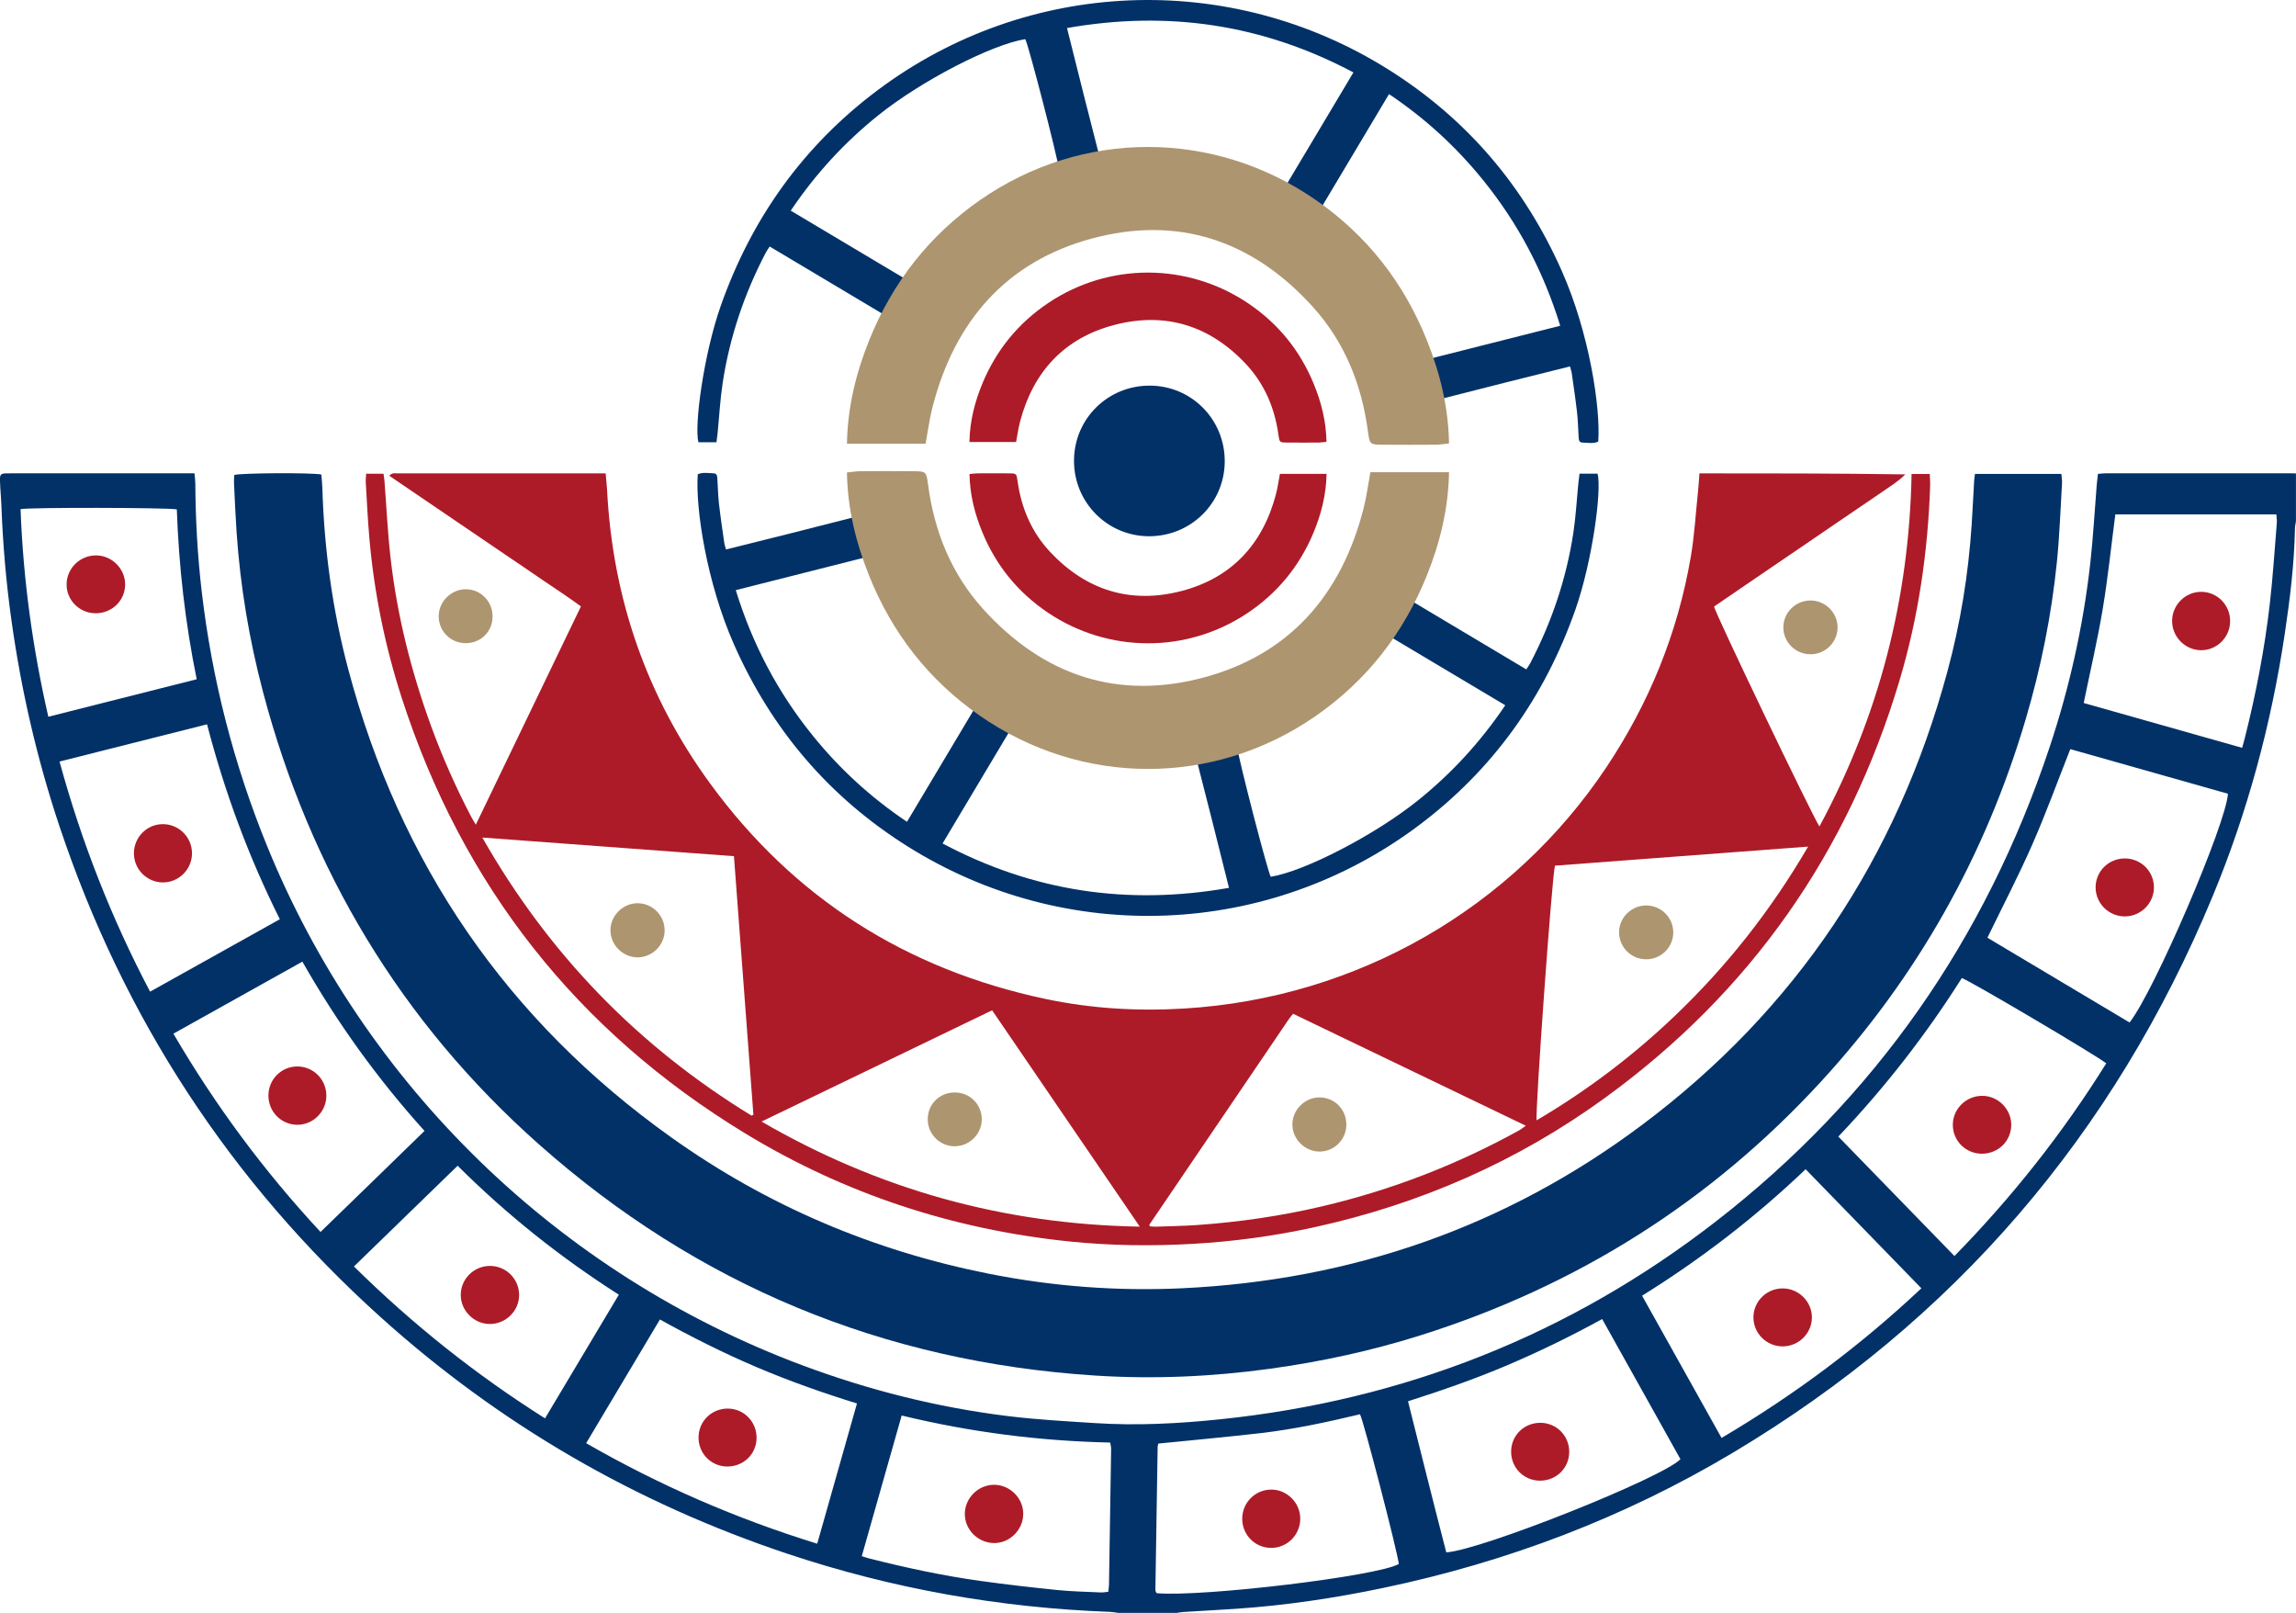 <?xml version="1.0" encoding="UTF-8"?>
<svg id="Layer_2" data-name="Layer 2" xmlns="http://www.w3.org/2000/svg" viewBox="0 0 978.34 687.15">
  <defs>
    <style>
      .cls-1 {
        fill: #ad1b28;
      }

      .cls-2 {
        fill: #ad9570;
      }

      .cls-3 {
        fill: #023168;
      }
    </style>
  </defs>
  <g id="Layer_1-2" data-name="Layer 1">
    <path class="cls-3" d="M978.34,221.92c-.16,1.1-.43,2.19-.45,3.29-.28,15.06-2.12,29.98-4.34,44.83-5.77,38.54-15.84,75.94-30.79,111.95-42.07,101.33-109.96,180.55-204.28,236.86-46.36,27.68-96.21,46.59-149.04,57.65-20.67,4.33-41.51,7.45-62.59,8.88-7.5,.51-15.01,.9-22.51,1.37-1,.06-1.99,.26-2.98,.39h-24.93c-1.1-.15-2.21-.38-3.31-.43-47.07-1.73-92.99-9.86-137.68-24.79-64.78-21.64-122.67-55.17-173.38-100.88-63.9-57.6-109.4-127.32-136.68-208.89-9.6-28.7-16.35-58.06-20.53-88.02-2.25-16.12-3.64-32.32-4.25-48.58-.13-3.59-.51-7.16-.61-10.75-.08-2.76,.31-3.12,3.09-3.14,7.97-.05,15.94-.02,23.92-.02,17.07,0,34.13,0,51.2,0,1.44,0,2.88,0,4.67,0,.14,1.64,.34,2.92,.35,4.21,.1,15.49,.94,30.95,2.75,46.34,4.36,37.2,13.57,73.16,27.68,107.87,41.63,102.38,124.42,182.78,228.14,221.56,28.29,10.58,57.4,17.92,87.36,21.64,12.46,1.55,25.03,2.22,37.57,3.03,17.75,1.14,35.49,.21,53.13-1.62,78.41-8.12,149.09-36.03,211.37-84.35,67.91-52.68,114.89-120.34,142.05-201.77,8.54-25.61,14.42-51.86,17.42-78.7,1.23-11.03,1.83-22.12,2.73-33.18,.13-1.54,.33-3.07,.51-4.78,1.25-.1,2.24-.23,3.22-.24,26.61,0,53.22,0,79.83,0,.45,0,.89,.04,1.34,.06v20.2Zm-70.92,213.69c10.48-13.23,41.15-84.64,41.92-97.45-22.44-6.35-44.94-12.72-67.17-19.01-5.49,13.9-10.42,27.5-16.23,40.72-5.86,13.32-12.59,26.24-19.09,39.63,20.02,11.94,40.23,23.98,60.56,36.1Zm-173.86,177c30.98-18.28,59.16-39.32,85.15-63.76-16.58-17.05-32.83-33.75-49.32-50.72-21.46,20.47-44.59,38.27-69.69,53.88,11.33,20.28,22.48,40.22,33.87,60.6Zm99.24-77.5c24.72-25.25,46.22-52.49,64.69-82.1-4.26-3.42-58.91-35.69-61.55-36.32-15.23,24.11-32.73,46.62-52.62,67.53,16.64,17.11,32.94,33.88,49.49,50.89Zm-150.11,26.85c-13.44,7.37-26.83,13.9-40.56,19.73-13.71,5.82-27.76,10.71-42.17,15.3,5.48,21.78,10.8,43.15,16.31,64.37,14.93-.97,91.99-31.7,99.78-39.7-11.02-19.72-22.06-39.48-33.35-59.69Zm218.66-342.79c-1.77,13.55-3.15,27.03-5.38,40.37-2.23,13.31-5.33,26.48-8.09,39.96,22.44,6.35,44.83,12.68,67.51,19.1,.48-1.75,.85-3.02,1.17-4.3,4.71-18.72,8.38-37.65,10.59-56.82,1.32-11.46,2.05-22.99,3-34.5,.1-1.16-.1-2.35-.17-3.82h-68.62Zm-407.8,395.85c-.1,.5-.27,.93-.27,1.37-.33,20.3-.65,40.59-.96,60.89,0,.32,.13,.65,.21,.97,.03,.1,.11,.19,.19,.27,.07,.08,.16,.15,.26,.24,20.16,1.63,94.37-7.34,103.07-12.46-.7-5.73-15.16-61.6-16.56-63.77-14,3.34-28.15,6.4-42.53,8.05-14.35,1.65-28.74,2.95-43.4,4.43ZM25.37,324.44c9.36,34.27,22.09,66.68,38.58,98.04,18.58-10.37,36.82-20.56,55.29-30.86-13.37-26.72-23.5-54.19-31.02-83.04-21.05,5.31-41.66,10.51-62.85,15.86Zm341.84,338.54c1.55,.47,2.49,.79,3.46,1.04,15.55,3.93,31.23,7.3,47.13,9.51,10.88,1.51,21.8,2.76,32.73,3.87,6.13,.62,12.31,.73,18.48,1.02,1.06,.05,2.13-.17,3.24-.27,.13-1.27,.29-2.16,.3-3.04,.32-19.28,.63-38.57,.91-57.85,.01-.84-.24-1.68-.39-2.68-30.05-.67-59.45-4.4-88.86-11.53-5.68,20.04-11.29,39.81-17,59.93Zm-18.99-5.32c5.69-20.07,11.27-39.74,16.94-59.74-14.76-4.58-29.01-9.61-42.93-15.54-13.99-5.97-27.57-12.78-41.03-20.24-10.57,17.72-20.89,35.02-31.44,52.7,31.33,17.99,63.88,32.14,98.45,42.82ZM73.88,440.37c17.91,30.65,38.66,58.6,62.7,84.48,14.94-14.53,29.59-28.66,44.3-43.05-20.13-22.3-37.28-46.2-52.04-72.11-18.44,10.3-36.52,20.39-54.96,30.69Zm189.81,111.21c-25.07-16-47.79-34.15-68.69-54.94-14.86,14.43-29.39,28.55-44.18,42.91,24.96,24.61,51.86,46.05,81.42,64.71,10.56-17.69,20.89-35,31.45-52.68ZM20.59,305.36c21.28-5.38,42.01-10.61,63.23-15.98-4.93-24.12-7.62-48.21-8.48-72.37-3.76-.78-64.11-.9-66.58-.08,1.11,29.62,5.08,58.95,11.83,88.42Z"/>
    <path class="cls-1" d="M156.03,201.83h7.39c.15,1.09,.32,2.05,.4,3.01,.85,10.95,1.36,21.95,2.6,32.86,2.8,24.62,8.83,48.51,17.33,71.78,4.82,13.19,10.5,26,17.01,38.44,.5,.95,1.08,1.86,1.99,3.42,15.07-31.28,29.84-61.95,44.79-92.99-5.45-4.05-11.02-7.58-16.43-11.31-5.35-3.7-10.76-7.32-16.15-10.98-5.48-3.72-10.95-7.45-16.43-11.17-5.38-3.66-10.77-7.32-16.15-10.98-5.45-3.71-10.9-7.41-16.51-11.23,1.25-1.42,2.54-.99,3.65-1,8.53-.04,17.07-.02,25.6-.02,19.42,0,38.85,0,58.27,0,1.44,0,2.87,0,4.68,0,.22,2.57,.48,4.77,.6,6.97,2.35,46.05,16.77,88,43.95,125.21,35.69,48.86,83.62,79.17,142.78,91.72,19.54,4.15,39.38,5.31,59.29,4.1,73.87-4.51,139.79-42.91,179.69-102.62,18.27-27.35,30.44-57.17,36.03-89.56,1.6-9.26,2.13-18.7,3.12-28.07,.26-2.42,.39-4.86,.61-7.74,29.39-.01,58.48,0,87.7,.43-2.98,3.06-6.51,5.13-9.84,7.46-3.4,2.38-6.86,4.68-10.29,7.02-3.43,2.34-6.87,4.67-10.3,7.01-3.43,2.34-6.86,4.69-10.29,7.03-3.34,2.28-6.68,4.55-10.02,6.82-3.43,2.34-6.87,4.67-10.3,7.01-3.43,2.34-6.86,4.68-10.29,7.03-3.42,2.33-6.83,4.67-10.14,6.93,.42,2.77,41.8,89.07,44.9,93.68,25.32-46.95,38.25-96.87,39.26-150.15h7.76c.06,1.78,.21,3.52,.15,5.26-.97,28.04-4.98,55.63-13,82.54-21.86,73.36-63.51,132.9-125.5,177.95-37.46,27.22-79.08,45.4-124.32,55.25-16.91,3.68-34.01,5.99-51.31,6.98-17.64,1.01-35.25,.78-52.8-1.03-49.43-5.12-95.62-20.25-138.09-46.09-71.69-43.62-120.36-105.56-146.2-185.34-7.21-22.27-11.84-45.11-13.86-68.45-.68-7.82-1.04-15.66-1.51-23.5-.07-1.09,.09-2.2,.16-3.69Zm168.47,275.99c50.1,29.04,103.26,43.75,161.17,44.77-21.25-31.13-42.02-61.55-62.92-92.17-32.75,15.8-65.13,31.42-98.25,47.4Zm226.5-45.93c-.76,.95-1.29,1.52-1.72,2.16-19.84,29.22-39.67,58.44-59.5,87.67-.05,.08-.03,.22,0,.32,.03,.1,.11,.19,.25,.44,.78,.04,1.67,.15,2.54,.12,5.83-.21,11.67-.29,17.48-.7,17.93-1.26,35.66-3.83,53.17-7.93,29.56-6.93,57.61-17.76,84.17-32.45,.83-.46,1.56-1.08,2.78-1.92-33.3-16.02-66.11-31.8-99.18-47.71Zm-230.78,43.39c.27-.12,.54-.24,.81-.37-2.75-36.61-5.51-73.21-8.29-110.15-35.72-2.64-71.1-5.26-107.22-7.94,28.36,49.8,66.51,88.98,114.69,118.45Zm450.23-114.6c-36.54,2.75-72.29,5.44-107.87,8.12-1.21,3.82-8.55,105.69-7.81,108.48,21.34-12.56,40.87-27.32,58.71-44.32,22.23-21.18,41.06-45.03,56.97-72.28Z"/>
    <path class="cls-3" d="M841.57,201.9h36.79c.1,1.35,.36,2.65,.28,3.92-.67,11.19-1.05,22.42-2.18,33.57-2.3,22.7-6.8,45.01-13.26,66.9-17.19,58.23-46.21,109.85-87.3,154.55-47.07,51.2-104.03,87.02-170.35,107.97-21.02,6.64-42.47,11.3-64.32,14.31-24.78,3.41-49.65,4.51-74.58,2.91-90.22-5.78-169.44-38.57-237.01-98.51-58.82-52.17-97.57-116.91-117.6-192.85-5.87-22.28-9.67-44.94-11.23-67.95-.48-7.05-.77-14.11-1.11-21.17-.05-1.09,.09-2.19,.14-3.19,2.72-.88,33.11-1.04,37.08-.2,.14,1.87,.38,3.85,.44,5.83,.79,26.12,4.31,51.86,11.02,77.11,22.01,82.88,67.69,149.59,137.59,199.42,40.87,29.14,86.15,48.36,135.4,58.13,27.21,5.4,54.71,7.5,82.4,6.19,72.29-3.44,137.94-26.18,195.91-69.59,65.68-49.18,108.7-113.96,130.1-193.08,5.55-20.51,8.96-41.42,10.36-62.64,.41-6.27,.7-12.54,1.06-18.81,.05-.87,.21-1.73,.35-2.82Z"/>
    <path class="cls-3" d="M673.04,201.79h7.7c1.84,7.07-2.25,37.43-9.47,57.98-13.13,37.32-35.14,68.21-66.84,91.97-63.77,47.8-149.9,51.34-217.55,8.94-33.57-21.04-58.14-49.93-74.14-86.16-11.6-26.27-16.47-58.03-15.42-72.47,2.17-.95,4.5-.47,6.77-.4,1.51,.05,1.52,1.34,1.59,2.46,.22,3.53,.29,7.07,.69,10.58,.64,5.59,1.48,11.17,2.27,16.74,.11,.75,.4,1.47,.73,2.66,18.2-4.47,36.23-9.08,54.5-13.73-.59-6.18-1.15-12.17-1.71-18.03,2.99-1,26.34-1.07,29.54-.18,.49,3.62,.91,7.33,1.51,11.01,6.35,39.11,36.59,70.53,75.47,78.45,52.53,10.7,103.66-23.29,113.95-75.83,.76-3.89,1.11-7.87,1.52-11.83,.17-1.61,.74-2.41,2.43-2.4,8.63,.04,17.25,.04,25.88,.08,.31,0,.62,.18,1.37,.41,.08,9.22-1.58,18.27-3.84,27.24-2.25,8.91-5.76,17.35-9.87,25.93,16.81,10.02,33.39,19.91,50.25,29.97,.63-.98,1.2-1.74,1.64-2.57,9.15-17.48,15.39-35.94,18.38-55.44,1.08-7.08,1.46-14.27,2.17-21.42,.13-1.29,.32-2.57,.49-3.96Zm-146.15,115.36c1.09,7.24,13.29,54.24,14.58,56.38,14.42-2.32,44.25-17.74,62.48-32.33,14.48-11.59,26.88-25.06,37.45-40.74-17.03-10.15-33.69-20.08-50.57-30.14-16.44,22.52-37.67,38.06-63.93,46.83Zm-125.25,42.19c38.63,20.52,79.01,26.48,122.04,18.91-4.75-19.15-9.48-37.8-14.35-56.74-27.41,4.28-53.24,.45-78.07-11.79-9.87,16.53-19.64,32.89-29.62,49.62Zm-88.12-107.92c7.11,23.11,17.97,43.66,32.87,62.06,11.45,14.14,24.69,26.31,40.08,36.63,9.95-16.68,19.66-32.95,29.53-49.48-22.57-16.11-38.27-37.08-47.37-63.15-18.51,4.68-36.65,9.27-55.11,13.94Z"/>
    <path class="cls-3" d="M489.86,164.29c17.84,.02,32.04,14.34,32.01,32.25-.04,17.78-14.41,31.97-32.35,31.92-17.65-.05-31.9-14.41-31.88-32.14,.01-17.83,14.32-32.06,32.23-32.03Z"/>
    <path class="cls-1" d="M413.09,201.97c1.34-.13,2.32-.3,3.29-.31,4.49-.03,8.98-.04,13.47,0,3.27,.02,3.3,.09,3.75,3.33,1.58,11.42,5.93,21.66,13.82,30.1,15.36,16.42,34.33,22.34,56,16.7,21.31-5.54,34.62-19.85,40.25-41.15,.74-2.8,1.12-5.69,1.71-8.75h19.88c-.17,8.99-2.31,17.25-5.65,25.23-5.93,14.14-15.28,25.53-28.03,34.06-25.77,17.24-59.23,17.18-85.02-.15-12.73-8.56-22.06-19.97-27.92-34.14-3.27-7.89-5.38-16.06-5.53-24.93Z"/>
    <path class="cls-2" d="M360.89,201.29c2.26-.23,3.91-.53,5.55-.54,7.57-.05,15.14-.06,22.71,0,5.51,.04,5.56,.17,6.32,5.83,2.67,20,9.99,37.94,23.3,52.72,25.89,28.75,57.88,39.13,94.42,29.26,35.93-9.71,58.37-34.76,67.86-72.07,1.25-4.9,1.89-9.96,2.88-15.32h33.51c-.29,15.74-3.89,30.22-9.53,44.2-10,24.76-25.76,44.71-47.26,59.65-43.45,30.19-99.87,30.09-143.35-.26-21.47-14.99-37.2-34.97-47.08-59.79-5.51-13.82-9.07-28.13-9.33-43.67Z"/>
    <path class="cls-3" d="M305.3,188.41h-7.7c-1.84-7.07,2.25-37.43,9.47-57.98,13.13-37.32,35.14-68.21,66.84-91.97,63.77-47.8,149.9-51.34,217.55-8.94,33.57,21.04,58.14,49.93,74.14,86.16,11.6,26.27,16.47,58.03,15.42,72.47-2.17,.95-4.5,.47-6.77,.4-1.51-.05-1.52-1.34-1.59-2.46-.22-3.53-.29-7.07-.69-10.58-.64-5.59-1.48-11.17-2.27-16.74-.11-.75-.4-1.47-.73-2.66-18.2,4.47-36.23,9.08-54.5,13.73,.59,6.18,1.15,12.17,1.71,18.03-2.99,1-26.34,1.07-29.54,.18-.49-3.62-.91-7.33-1.51-11.01-6.35-39.11-36.59-70.53-75.47-78.45-52.53-10.7-103.66,23.29-113.95,75.83-.76,3.89-1.11,7.87-1.52,11.83-.17,1.61-.74,2.41-2.43,2.4-8.63-.04-17.25-.04-25.88-.08-.31,0-.62-.18-1.37-.41-.08-9.22,1.58-18.27,3.84-27.24,2.25-8.91,5.76-17.35,9.87-25.93-16.81-10.02-33.39-19.91-50.25-29.97-.63,.98-1.2,1.74-1.64,2.57-9.15,17.48-15.39,35.94-18.38,55.44-1.08,7.08-1.46,14.27-2.17,21.42-.13,1.29-.32,2.57-.49,3.96Zm146.15-115.36c-1.09-7.24-13.29-54.24-14.58-56.38-14.42,2.32-44.25,17.74-62.48,32.33-14.48,11.59-26.88,25.06-37.45,40.74,17.03,10.15,33.69,20.08,50.57,30.14,16.44-22.52,37.67-38.06,63.93-46.83Zm125.25-42.19c-38.63-20.52-79.01-26.48-122.04-18.91,4.75,19.15,9.48,37.8,14.35,56.74,27.41-4.28,53.24-.45,78.07,11.79,9.87-16.53,19.64-32.89,29.62-49.62Zm88.12,107.92c-7.11-23.11-17.97-43.66-32.87-62.06-11.45-14.14-24.69-26.31-40.08-36.63-9.95,16.68-19.66,32.95-29.53,49.48,22.57,16.11,38.27,37.08,47.37,63.15,18.51-4.68,36.65-9.27,55.11-13.94Z"/>
    <path class="cls-1" d="M565.25,188.23c-1.34,.13-2.32,.3-3.29,.31-4.49,.03-8.98,.04-13.47,0-3.27-.02-3.3-.09-3.75-3.33-1.58-11.42-5.93-21.66-13.82-30.1-15.36-16.42-34.33-22.34-56-16.7-21.31,5.54-34.62,19.85-40.25,41.15-.74,2.8-1.12,5.69-1.71,8.75h-19.88c.17-8.99,2.31-17.25,5.65-25.23,5.93-14.14,15.28-25.53,28.03-34.06,25.77-17.24,59.23-17.18,85.02,.15,12.73,8.56,22.06,19.97,27.92,34.14,3.27,7.89,5.38,16.06,5.53,24.93Z"/>
    <path class="cls-2" d="M617.44,188.92c-2.26,.23-3.91,.53-5.55,.54-7.57,.05-15.14,.06-22.71,0-5.51-.04-5.56-.17-6.32-5.83-2.67-20-9.99-37.94-23.3-52.72-25.89-28.75-57.88-39.13-94.42-29.26-35.93,9.71-58.37,34.76-67.86,72.07-1.25,4.9-1.89,9.96-2.88,15.32h-33.51c.29-15.74,3.89-30.22,9.53-44.2,10-24.76,25.76-44.71,47.26-59.65,43.45-30.19,99.87-30.09,143.35,.26,21.47,14.99,37.2,34.97,47.08,59.79,5.51,13.82,9.07,28.13,9.33,43.67Z"/>
    <path class="cls-2" d="M771.59,278.73c-6.42,.06-11.65-5.03-11.69-11.38-.04-6.33,5.17-11.53,11.57-11.53,6.22,0,11.4,5.05,11.53,11.24,.13,6.34-5.02,11.61-11.41,11.68Z"/>
    <path class="cls-2" d="M198.31,274.01c-6.42-.06-11.5-5.27-11.38-11.66,.12-6.15,5.35-11.29,11.51-11.31,6.37-.02,11.46,5.14,11.45,11.61-.02,6.48-5.05,11.42-11.58,11.36Z"/>
    <path class="cls-1" d="M905.27,365.72c6.89-.06,12.47,5.37,12.54,12.21,.06,6.79-5.49,12.43-12.31,12.49-6.83,.07-12.48-5.45-12.55-12.25-.06-6.84,5.43-12.38,12.31-12.44Z"/>
    <path class="cls-1" d="M759.68,548.9c6.83,.05,12.44,5.69,12.38,12.45-.06,6.78-5.71,12.29-12.56,12.25-6.84-.03-12.41-5.65-12.36-12.44,.06-6.79,5.7-12.31,12.54-12.26Z"/>
    <path class="cls-1" d="M844.45,491.52c-6.88-.02-12.39-5.55-12.34-12.39,.04-6.76,5.69-12.29,12.55-12.27,6.79,.02,12.41,5.7,12.34,12.47-.06,6.84-5.59,12.21-12.54,12.19Z"/>
    <path class="cls-1" d="M656.03,630.81c-6.87-.09-12.26-5.67-12.13-12.57,.12-6.87,5.67-12.18,12.62-12.08,6.87,.1,12.25,5.67,12.13,12.57-.12,6.88-5.65,12.17-12.61,12.08Z"/>
    <path class="cls-1" d="M950.28,264.72c-.07,6.84-5.73,12.4-12.5,12.29-6.79-.11-12.3-5.78-12.23-12.6,.07-6.81,5.75-12.36,12.54-12.27,6.83,.1,12.26,5.71,12.19,12.58Z"/>
    <path class="cls-1" d="M554.05,647c.02,6.83-5.53,12.44-12.34,12.45-6.87,.02-12.37-5.47-12.39-12.36-.02-6.87,5.44-12.42,12.3-12.48,6.74-.06,12.41,5.59,12.43,12.39Z"/>
    <path class="cls-1" d="M57.07,363.44c.05-6.87,5.64-12.4,12.44-12.33,6.84,.07,12.34,5.66,12.3,12.5-.04,6.83-5.66,12.39-12.47,12.33-6.82-.06-12.33-5.67-12.28-12.5Z"/>
    <path class="cls-1" d="M436,645.16c-.13,6.78-5.92,12.39-12.62,12.23-6.84-.17-12.39-5.88-12.26-12.6,.13-6.77,5.89-12.33,12.64-12.22,6.78,.11,12.37,5.86,12.25,12.59Z"/>
    <path class="cls-1" d="M309.78,624.78c-6.87-.09-12.25-5.66-12.13-12.56,.11-6.85,5.7-12.23,12.6-12.12,6.84,.1,12.23,5.69,12.13,12.59-.09,6.86-5.65,12.18-12.6,12.09Z"/>
    <path class="cls-1" d="M114.38,466.62c.05-6.87,5.65-12.38,12.47-12.27,6.86,.1,12.27,5.67,12.21,12.56-.06,6.82-5.71,12.37-12.5,12.28-6.84-.1-12.24-5.66-12.19-12.56Z"/>
    <path class="cls-1" d="M208.8,539.32c6.85,.01,12.4,5.56,12.4,12.38,0,6.77-5.64,12.35-12.46,12.36-6.78,0-12.44-5.67-12.41-12.42,.03-6.81,5.63-12.34,12.47-12.32Z"/>
    <path class="cls-1" d="M40.61,261.26c-6.86-.06-12.38-5.69-12.23-12.5,.15-6.79,5.82-12.23,12.69-12.14,6.77,.08,12.38,5.85,12.25,12.59-.14,6.82-5.72,12.12-12.7,12.06Z"/>
    <path class="cls-2" d="M395.32,476.87c-.03-6.45,5.03-11.47,11.53-11.45,6.33,.01,11.35,4.92,11.48,11.21,.13,6.31-5.05,11.63-11.41,11.71-6.36,.08-11.58-5.08-11.61-11.47Z"/>
    <path class="cls-2" d="M573.69,479.17c-.04,6.4-5.3,11.56-11.64,11.43-6.17-.13-11.32-5.34-11.35-11.49-.03-6.29,5.28-11.6,11.59-11.58,6.41,.02,11.45,5.16,11.4,11.64Z"/>
    <path class="cls-2" d="M283.21,396.39c-.02,6.32-5.34,11.54-11.67,11.46-6.2-.09-11.34-5.23-11.42-11.41-.08-6.25,5.26-11.64,11.54-11.64,6.36,0,11.57,5.24,11.55,11.6Z"/>
    <path class="cls-2" d="M701.58,408.69c-6.42,.06-11.62-5.03-11.68-11.42-.06-6.29,5.24-11.55,11.6-11.52,6.26,.03,11.38,5.05,11.49,11.27,.12,6.36-5.02,11.61-11.41,11.67Z"/>
  </g>
</svg>